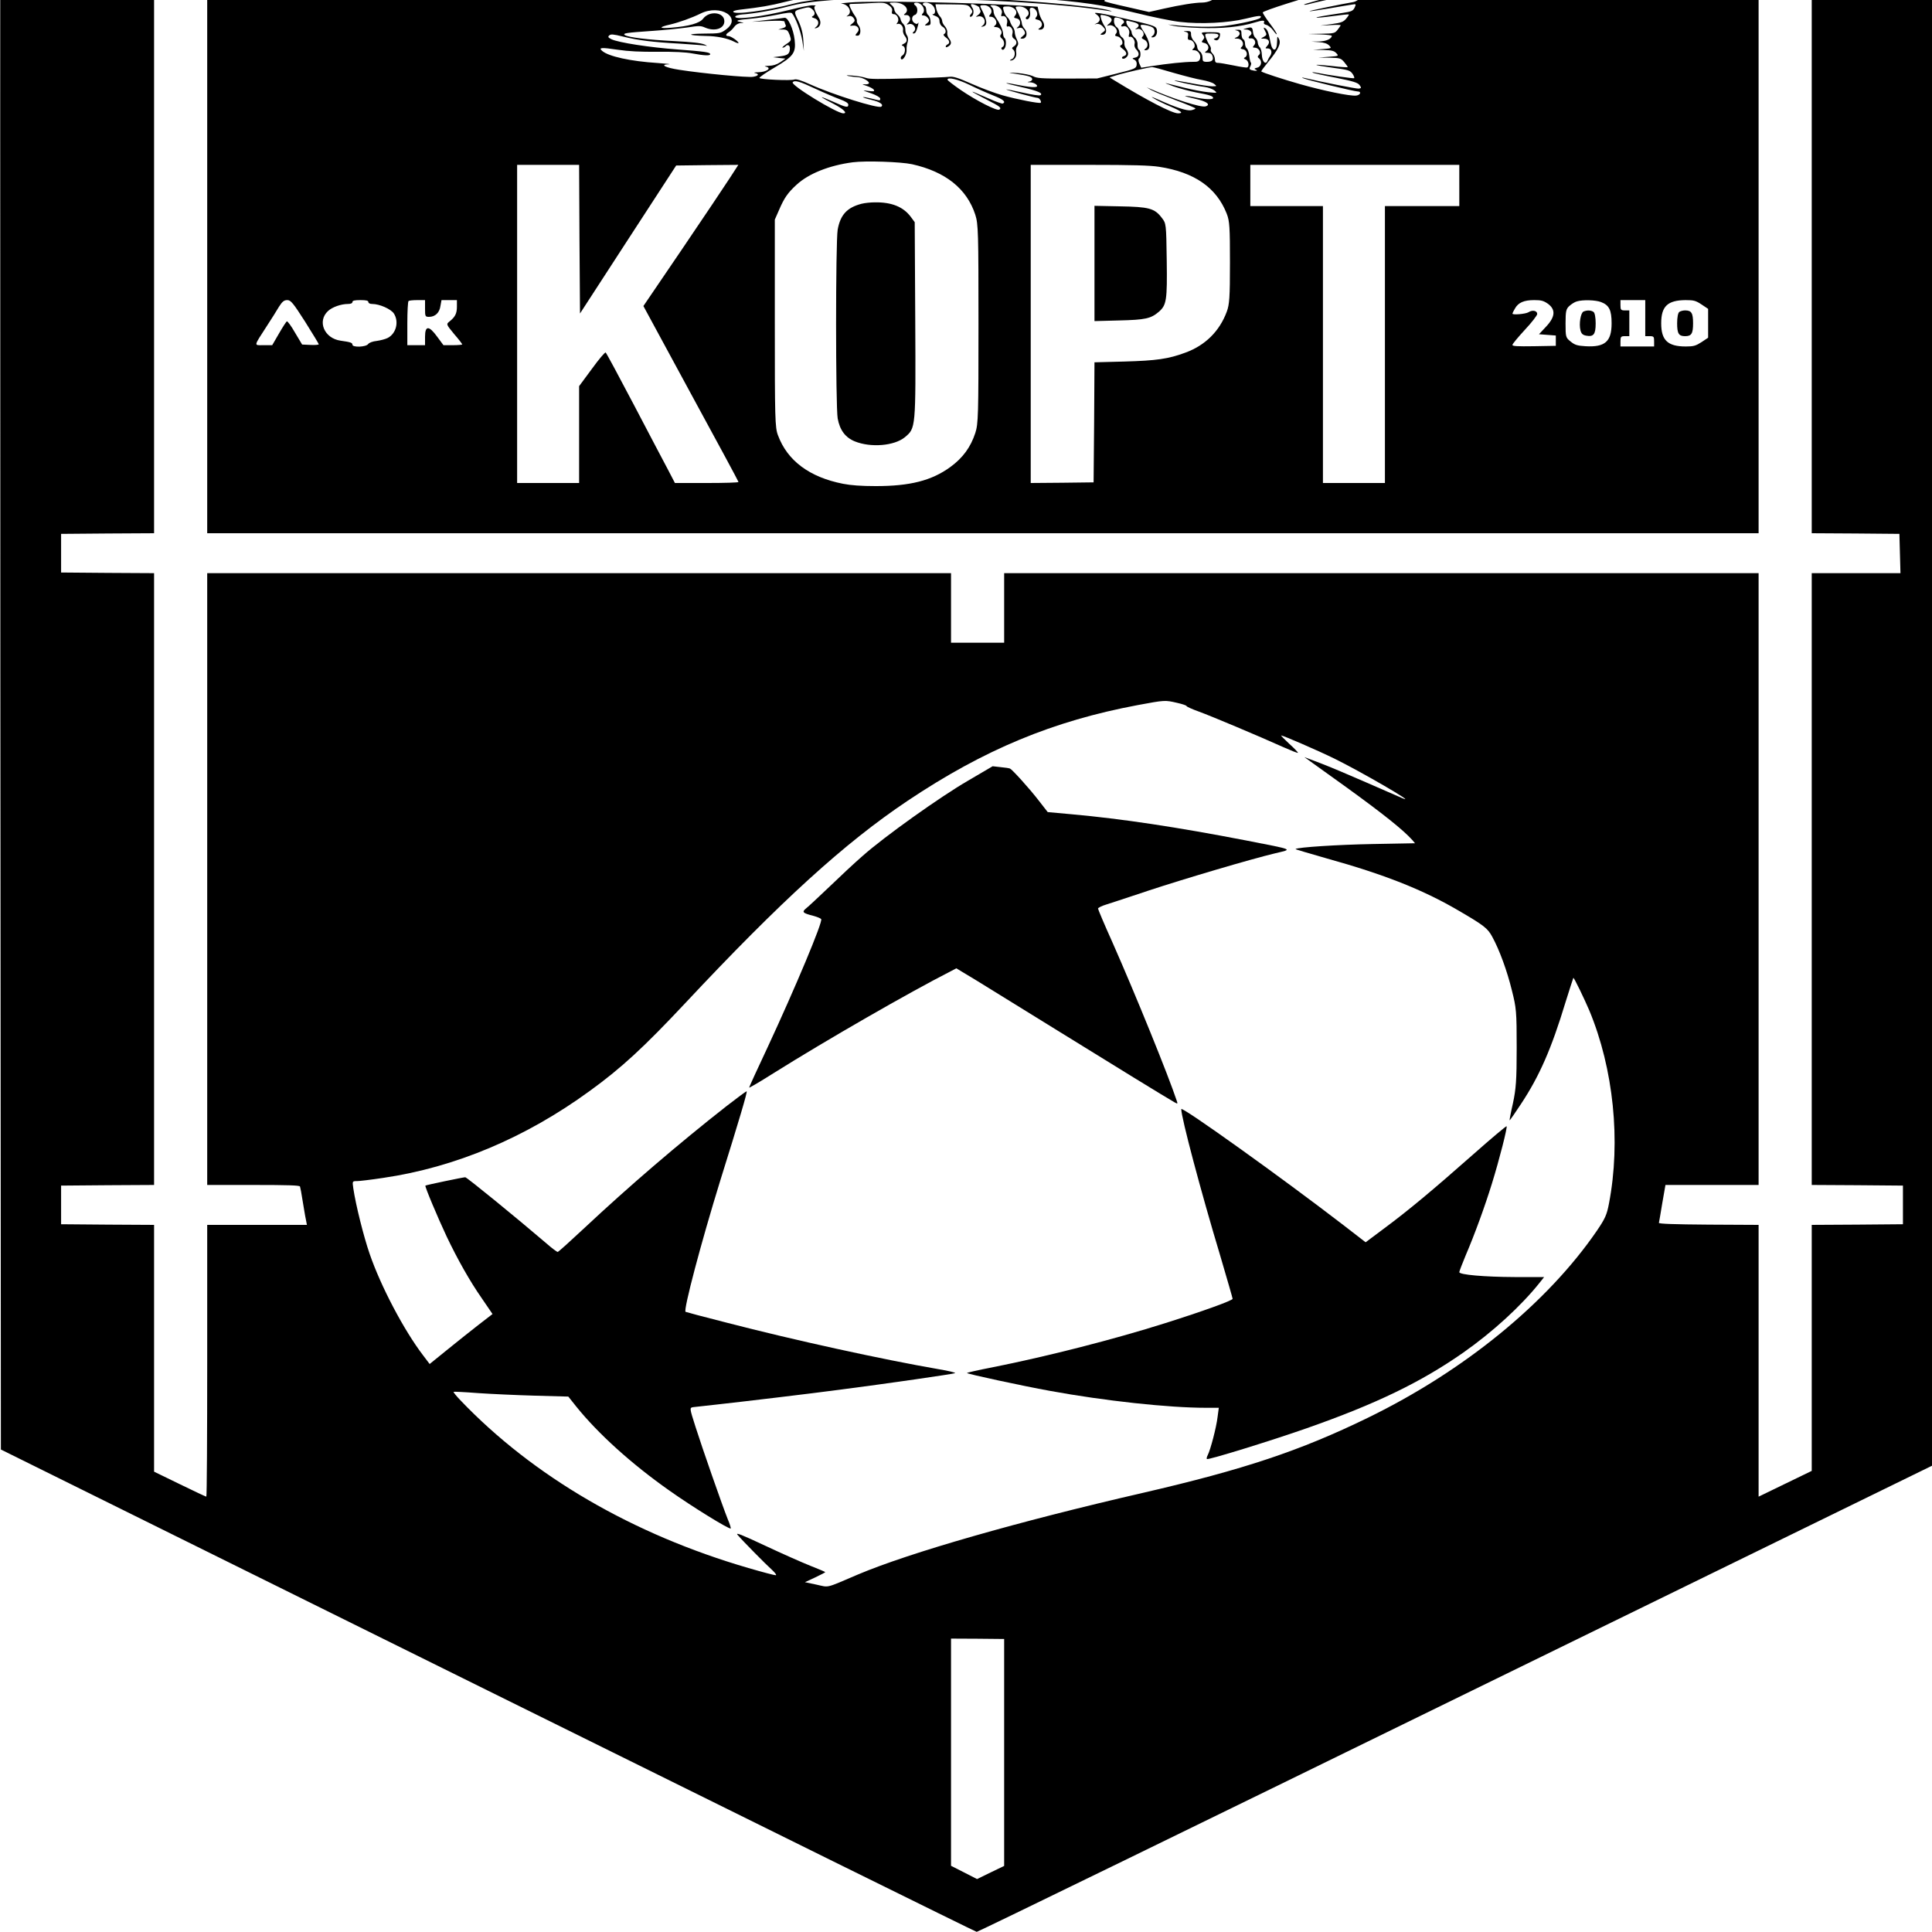 <?xml version="1.0" encoding="UTF-8" standalone="no"?> <svg xmlns="http://www.w3.org/2000/svg" version="1.0" width="120pt" height="120pt" viewBox="0 0 120 120" preserveAspectRatio="xMidYMid meet"><g transform="translate(0,120) scale(0.011,-0.008)" fill="#000000" stroke="none"><path d="M5515 15895 c-3031 -13 -5511 -23 -5513 -24 -1 0 -1 -2729 0 -6063 l3 -6062 2750 -1872 c1513 -1030 2755 -1873 2760 -1873 6 -1 1264 842 2795 1872 l2785 1872 -3 830 c-1 457 -9 2986 -18 5620 -20 6314 -16 5719 -34 5721 -8 1 -2494 -9 -5525 -21z m4715 -2680 l0 -2355 248 -2 247 -3 3 -152 3 -153 -251 0 -250 0 0 -2375 0 -2375 258 -2 257 -3 0 -150 0 -150 -257 -3 -258 -2 0 -955 0 -955 -150 -100 -150 -100 0 1055 0 1055 -282 2 c-195 2 -282 6 -281 14 1 6 10 74 19 152 l18 142 263 0 263 0 0 2375 0 2375 -2130 0 -2130 0 0 -270 0 -270 -150 0 -150 0 0 270 0 270 -2100 0 -2100 0 0 -2375 0 -2375 260 0 c200 0 261 -3 264 -12 2 -7 9 -58 15 -113 7 -55 14 -119 18 -142 l6 -43 -282 0 -281 0 0 -1055 c0 -580 -2 -1055 -5 -1055 -3 0 -71 44 -150 97 l-145 97 0 958 0 958 -262 2 -263 3 0 150 0 150 263 3 262 2 0 2375 0 2375 -262 2 -263 3 0 150 0 150 263 3 262 2 0 2335 0 2335 150 0 150 0 0 -2335 0 -2335 4380 0 4380 0 0 2355 0 2355 150 0 150 0 0 -2355z m-3480 2085 c0 -4 -33 -24 -72 -45 -80 -41 -188 -104 -188 -110 0 -2 46 21 103 50 145 76 203 98 228 85 10 -6 19 -14 19 -19 0 -4 -42 -25 -92 -46 -87 -35 -278 -132 -278 -140 0 -2 55 23 123 55 159 76 294 123 319 109 31 -17 21 -38 -24 -50 -80 -21 -230 -71 -226 -74 2 -3 26 2 52 10 80 24 218 47 227 38 18 -18 -12 -35 -100 -53 -92 -19 -225 -59 -219 -66 2 -2 26 4 53 12 52 16 186 44 211 44 17 0 19 -26 3 -36 -6 -3 -52 -15 -103 -24 -50 -10 -102 -23 -116 -29 l-25 -11 25 4 c103 20 173 27 182 18 14 -14 -29 -42 -64 -42 -40 0 -122 -18 -216 -47 l-84 -26 -121 38 c-67 20 -126 41 -130 45 -12 11 70 75 223 175 191 126 290 172 290 135z m947 -205 c2 -6 -36 -24 -84 -39 -136 -44 -254 -88 -250 -92 2 -3 17 0 33 6 54 21 297 90 301 86 12 -12 -30 -66 -55 -72 -65 -15 -252 -68 -248 -71 1 -2 52 8 112 22 60 14 119 28 131 30 20 5 21 3 12 -24 -9 -25 -18 -31 -62 -40 -123 -26 -157 -34 -153 -38 2 -2 43 3 91 12 48 9 88 15 91 13 2 -2 -5 -17 -15 -33 -15 -25 -28 -32 -82 -42 l-64 -12 58 4 c31 3 57 2 57 -1 0 -3 -8 -19 -17 -35 -16 -28 -21 -29 -93 -31 l-75 -2 68 -3 c37 -2 67 -7 67 -11 -1 -24 -31 -42 -71 -44 l-44 -1 42 -4 c30 -3 47 -11 58 -26 15 -22 15 -22 -37 -28 l-53 -6 57 -1 c47 -2 60 -6 73 -24 15 -23 15 -23 -42 -29 l-58 -6 63 -1 c59 -2 63 -4 82 -34 11 -18 20 -36 20 -39 0 -3 -39 0 -86 8 -48 7 -89 12 -91 9 -2 -2 39 -12 92 -22 88 -16 98 -20 112 -47 8 -16 12 -31 9 -34 -4 -4 -136 22 -216 43 -14 4 -22 4 -19 1 3 -4 61 -22 130 -40 102 -28 126 -39 136 -58 11 -21 10 -24 -5 -27 -13 -2 -198 48 -307 83 -15 5 -17 4 -5 -3 20 -13 287 -102 306 -102 23 0 16 -28 -8 -32 -34 -6 -187 38 -318 89 -97 38 -206 87 -218 98 -2 2 15 34 37 71 58 97 76 146 63 181 -10 26 -10 24 -11 -24 -1 -76 -27 -78 -37 -3 -9 70 -17 100 -29 110 -12 10 -12 6 -2 -20 11 -28 10 -33 -7 -46 -19 -14 -19 -14 1 -14 28 0 37 -27 19 -55 -13 -20 -13 -22 2 -21 20 1 28 -29 14 -58 -6 -11 -13 -30 -16 -40 -11 -32 -29 -3 -31 48 0 24 -6 50 -11 58 -6 7 -11 23 -12 36 0 13 -6 30 -13 38 -7 8 -13 28 -14 45 -3 38 -7 41 -36 30 -23 -9 -23 -10 -3 -10 25 -1 40 -29 24 -45 -13 -13 -13 -27 1 -24 21 5 35 -30 21 -52 -10 -17 -10 -20 3 -20 22 0 39 -38 24 -56 -9 -11 -9 -18 -1 -26 21 -21 14 -66 -9 -73 -17 -6 -19 -9 -8 -16 16 -10 -1 -12 -25 -3 -11 4 -13 12 -6 29 5 13 6 26 3 29 -3 3 -7 27 -9 53 -2 25 -8 51 -14 57 -5 5 -10 22 -10 37 0 15 -4 31 -10 34 -5 3 -10 22 -10 41 0 29 -3 34 -22 33 -17 -1 -19 -2 -5 -6 9 -2 17 -13 17 -23 0 -11 -8 -24 -17 -29 -16 -9 -16 -10 4 -11 26 0 42 -42 24 -64 -9 -11 -7 -15 9 -19 22 -6 28 -51 9 -63 -8 -5 -6 -10 5 -16 16 -9 22 -53 8 -62 -4 -2 -39 5 -77 16 -39 11 -78 20 -87 20 -13 -1 -18 7 -18 27 0 15 -6 36 -14 46 -8 11 -12 25 -9 31 2 7 -1 23 -8 35 -7 13 -15 38 -20 56 -7 33 -7 33 32 33 28 0 39 -4 39 -15 0 -9 -7 -18 -16 -22 -13 -5 -13 -7 -2 -14 14 -9 26 11 27 44 1 14 -8 17 -54 17 -53 0 -55 -1 -43 -20 10 -16 10 -24 1 -39 -10 -16 -9 -20 6 -24 24 -6 33 -44 14 -62 -13 -13 -12 -15 6 -15 14 0 23 -8 27 -24 8 -32 -2 -46 -32 -46 -21 0 -24 5 -24 34 0 18 -7 39 -15 46 -8 7 -15 23 -15 35 0 12 -8 33 -18 46 -10 13 -17 36 -17 52 1 23 -3 27 -25 26 -18 -1 -20 -3 -7 -6 15 -4 18 -12 15 -34 -3 -20 0 -29 9 -29 22 0 38 -46 23 -65 -10 -12 -10 -15 3 -15 22 0 40 -37 33 -66 -5 -20 -13 -25 -39 -24 -49 0 -146 -14 -233 -33 l-60 -13 -11 33 c-6 19 -6 36 -2 39 12 7 11 61 0 68 -5 3 -9 22 -8 41 1 19 -6 42 -16 53 -9 10 -17 27 -17 38 0 11 -7 29 -15 40 -13 17 -21 54 -11 54 1 0 17 -5 35 -11 33 -12 39 -27 19 -48 -11 -10 -10 -11 4 -6 23 9 47 -37 30 -58 -8 -10 -6 -16 9 -25 21 -14 25 -52 7 -70 -9 -9 -9 -12 0 -12 34 0 28 67 -14 153 -8 16 -14 33 -14 39 0 12 48 2 67 -14 16 -13 17 -50 1 -66 -9 -9 -9 -12 0 -12 17 0 29 28 24 59 -4 27 -12 31 -140 74 -76 25 -155 49 -177 53 -37 7 -39 6 -22 -10 22 -22 22 -52 0 -66 -17 -11 -17 -11 -1 -6 11 3 23 -3 33 -17 19 -27 19 -32 -1 -51 -13 -14 -13 -16 0 -16 22 0 29 35 13 67 -8 15 -17 42 -20 60 -6 30 -5 31 20 24 40 -11 51 -35 28 -62 -18 -20 -18 -22 -3 -16 26 9 56 -38 40 -63 -9 -15 -7 -19 8 -23 23 -6 38 -56 20 -67 -9 -6 -7 -13 9 -29 25 -25 27 -49 6 -57 -8 -4 -12 -10 -9 -16 9 -14 34 11 34 34 0 11 -5 29 -12 41 -7 12 -11 34 -9 48 1 14 -5 31 -13 39 -9 7 -16 25 -16 40 0 15 -7 33 -15 40 -8 7 -15 27 -15 45 0 28 3 32 20 28 29 -8 46 -31 32 -45 -16 -16 -15 -28 2 -22 20 8 39 -32 31 -63 -3 -15 -2 -22 4 -19 14 9 34 -32 27 -57 -2 -12 2 -31 10 -41 20 -28 17 -57 -6 -63 -18 -5 -19 -7 -4 -17 10 -8 14 -23 12 -41 -3 -26 -10 -31 -113 -66 l-110 -38 -168 -1 c-149 0 -172 2 -195 19 -16 10 -53 20 -87 24 -57 5 -57 4 -15 -5 78 -16 95 -23 98 -40 2 -9 -5 -18 -15 -21 -15 -4 -14 -5 3 -6 12 0 27 -8 34 -16 21 -26 -13 -28 -92 -7 -40 11 -74 19 -76 17 -2 -2 36 -16 85 -31 93 -29 124 -48 108 -63 -6 -5 -46 3 -100 20 -49 15 -91 26 -93 25 -3 -4 164 -66 177 -66 10 0 24 -31 17 -38 -8 -7 -132 26 -215 58 -42 16 -120 56 -174 89 -75 46 -105 59 -125 55 -15 -3 -121 -9 -237 -13 -161 -6 -216 -6 -235 4 -14 7 -47 15 -75 18 -34 4 -42 3 -25 -3 14 -4 37 -8 53 -9 28 -1 72 -36 62 -50 -3 -5 -15 -7 -28 -5 -12 2 -5 -3 15 -12 20 -9 39 -23 42 -31 5 -13 0 -14 -31 -9 -37 7 -36 6 15 -18 29 -14 52 -32 52 -41 0 -18 2 -18 -50 0 -24 8 -45 13 -47 11 -2 -2 19 -12 47 -21 49 -16 71 -37 56 -53 -18 -17 -275 94 -403 174 -48 30 -77 42 -87 37 -20 -11 -196 0 -198 12 -1 5 38 43 87 82 105 85 120 113 112 213 -7 84 -37 176 -57 172 -8 -2 -53 -10 -100 -17 l-85 -14 93 6 c61 4 92 2 92 -5 0 -6 3 -17 6 -26 4 -11 -2 -19 -17 -25 l-24 -10 26 0 c23 -1 28 -7 38 -43 10 -41 10 -44 -19 -70 -17 -16 -26 -28 -21 -28 6 0 13 5 16 10 11 18 25 10 25 -14 0 -43 -11 -56 -54 -63 l-41 -7 35 -6 35 -5 -29 -28 c-20 -18 -40 -27 -65 -28 -20 -1 -28 -3 -18 -6 38 -10 7 -43 -43 -44 -19 -1 -27 -3 -17 -6 25 -7 21 -22 -10 -29 -29 -8 -287 26 -417 54 -81 17 -113 41 -59 43 15 1 -14 5 -65 10 -150 13 -277 51 -312 94 -22 26 -5 28 87 9 64 -13 127 -17 227 -16 96 1 157 -3 196 -13 66 -17 100 -19 100 -6 0 15 -28 21 -184 37 -159 16 -332 53 -373 79 -19 13 -22 19 -13 30 9 11 22 10 78 -9 85 -29 165 -43 323 -55 69 -6 135 -13 145 -16 10 -4 6 1 -9 10 -19 11 -72 19 -170 26 -147 10 -261 29 -279 47 -14 14 7 18 154 32 65 6 152 18 195 26 70 15 79 15 104 0 55 -33 109 -8 109 49 0 71 -84 85 -120 20 -19 -35 -80 -59 -180 -70 -71 -8 -73 4 -5 25 49 16 121 51 171 85 112 76 236 -32 143 -124 -30 -30 -33 -31 -127 -32 -100 -1 -89 -15 13 -18 63 -1 122 -18 158 -43 15 -11 27 -16 27 -12 0 13 -43 54 -57 54 -18 0 -16 15 3 31 8 7 22 25 30 41 9 17 23 28 37 29 21 1 20 1 -3 8 -34 10 -16 17 60 26 36 4 101 18 145 30 59 17 82 20 87 12 19 -31 50 -142 58 -213 l9 -79 -3 80 c-2 54 -11 103 -28 153 -28 78 -28 78 29 98 27 10 35 9 48 -6 18 -20 20 -46 3 -56 -7 -5 -4 -10 10 -15 25 -9 30 -47 10 -68 -11 -11 -10 -13 1 -9 22 7 30 42 17 74 -28 64 -34 93 -22 98 6 2 -1 5 -15 5 -14 1 -71 -15 -126 -34 -162 -56 -321 -83 -311 -52 3 6 20 13 39 15 61 5 183 34 262 63 118 44 313 63 627 62 439 -1 919 -41 1180 -98 22 -5 22 -4 5 4 -38 17 -178 40 -360 61 -592 66 -1226 63 -1420 -7 -155 -56 -345 -91 -345 -63 0 5 17 12 38 15 119 19 167 30 257 61 144 50 311 68 640 67 279 0 529 -13 770 -39 269 -29 379 -51 565 -113 96 -33 210 -65 253 -71 116 -19 273 -8 370 25 76 26 96 27 83 6 -9 -14 -120 -48 -201 -62 -64 -11 -194 -8 -285 6 l-35 5 30 -10 c17 -6 84 -14 151 -17 124 -6 227 8 310 43 42 18 58 18 51 0 -3 -8 2 -16 13 -19 10 -3 28 -22 39 -43 11 -22 20 -34 20 -29 1 6 -17 43 -39 83 -22 40 -40 79 -40 85 0 13 244 119 400 174 92 32 160 40 167 18z m-1072 -660 c61 -24 134 -50 162 -56 29 -7 60 -20 69 -31 16 -17 16 -18 -12 -18 -16 0 -69 11 -119 24 -49 13 -92 23 -93 21 -5 -4 121 -42 170 -50 20 -4 45 -16 55 -27 18 -21 18 -21 -35 -14 -30 4 -91 20 -135 35 -45 16 -91 31 -102 35 -11 3 7 -7 40 -24 34 -16 92 -38 130 -48 75 -19 95 -28 95 -43 0 -14 -50 -11 -105 6 -27 8 -51 12 -53 10 -2 -2 25 -12 60 -23 62 -19 87 -45 55 -58 -26 -10 -174 54 -305 132 l-27 16 25 -21 c14 -11 76 -46 137 -78 62 -32 113 -61 113 -65 0 -4 -11 -10 -24 -14 -25 -6 -86 21 -186 83 -38 23 -46 26 -25 9 16 -14 57 -42 92 -62 64 -37 78 -54 45 -54 -34 0 -176 101 -361 257 l-26 22 40 17 c41 18 182 62 200 63 6 1 60 -19 120 -44z m-1152 -93 c40 -27 100 -64 135 -83 57 -31 74 -50 54 -63 -4 -2 -39 14 -77 38 -98 58 -102 61 -90 49 6 -5 40 -31 77 -57 74 -52 85 -63 71 -77 -13 -13 -131 70 -219 153 -41 39 -74 74 -74 79 0 23 58 4 123 -39z m-869 -31 c50 -32 113 -69 139 -82 30 -15 47 -29 47 -41 0 -26 -12 -23 -85 22 -36 22 -65 38 -65 35 0 -2 29 -25 65 -50 57 -41 83 -75 57 -75 -38 0 -299 220 -286 241 11 19 40 7 128 -50z m546 -586 c189 -58 309 -190 357 -392 17 -72 18 -139 18 -848 0 -708 -1 -776 -18 -847 -26 -109 -70 -193 -141 -264 -106 -106 -228 -148 -421 -148 -82 0 -141 6 -185 18 -189 51 -314 179 -367 376 -17 60 -18 132 -18 870 l0 805 24 75 c29 93 49 133 99 196 68 86 184 150 317 174 73 13 270 4 335 -15z m-1878 -582 l3 -577 271 574 272 575 175 3 176 2 -48 -102 c-27 -57 -147 -304 -268 -549 l-220 -445 268 -680 c148 -373 269 -682 269 -686 0 -5 -81 -8 -179 -8 l-180 0 -39 103 c-22 56 -108 282 -192 502 -84 220 -156 404 -160 408 -4 4 -39 -53 -78 -127 l-72 -134 0 -376 0 -376 -175 0 -175 0 0 1235 0 1235 175 0 175 0 2 -577z m3273 562 c199 -42 324 -161 382 -365 16 -57 18 -104 18 -380 0 -270 -3 -324 -18 -380 -41 -152 -122 -262 -234 -318 -96 -49 -163 -62 -345 -69 l-168 -6 -2 -466 -3 -466 -177 -3 -178 -2 0 1235 0 1235 328 0 c249 0 344 -4 397 -15z m1695 -145 l0 -160 -210 0 -210 0 0 -1075 0 -1075 -175 0 -175 0 0 1075 0 1075 -205 0 -205 0 0 160 0 160 590 0 590 0 0 -160z m-6517 -1058 c42 -92 77 -171 77 -175 0 -4 -21 -7 -47 -5 l-47 3 -40 92 c-21 51 -42 90 -46 88 -4 -2 -24 -45 -45 -95 l-38 -90 -48 0 c-57 0 -58 -13 16 145 26 55 58 124 70 153 19 41 29 52 47 52 20 0 33 -22 101 -168z m357 153 c0 -9 9 -15 22 -15 41 0 105 -39 122 -74 30 -64 13 -156 -35 -190 -13 -9 -41 -19 -62 -23 -22 -3 -42 -13 -48 -24 -12 -24 -89 -28 -89 -5 0 15 -10 20 -67 31 -92 18 -133 151 -71 230 24 31 74 55 113 55 16 0 25 6 25 15 0 11 12 15 45 15 33 0 45 -4 45 -15z m320 -50 c0 -62 1 -65 23 -65 34 0 59 32 64 85 l6 45 43 0 44 0 0 -51 c0 -53 -10 -80 -42 -115 -19 -21 -19 -22 26 -97 26 -41 46 -77 46 -81 0 -3 -24 -6 -53 -6 l-53 0 -35 65 c-47 89 -69 89 -69 0 l0 -65 -50 0 -50 0 0 168 c0 93 3 172 7 175 3 4 26 7 50 7 l43 0 0 -65z m6341 36 c44 -45 41 -101 -11 -177 l-40 -59 47 -5 48 -5 0 -40 0 -40 -122 -3 c-96 -2 -123 0 -123 10 0 8 32 60 70 117 39 57 70 113 70 123 0 26 -27 34 -49 14 -16 -14 -91 -23 -91 -11 0 3 6 21 14 39 19 47 51 66 109 66 40 0 53 -5 78 -29z m299 14 c46 -24 60 -62 60 -165 0 -142 -37 -187 -148 -178 -47 4 -60 10 -84 37 -27 30 -28 35 -28 140 0 95 3 112 21 135 12 15 31 32 43 36 34 14 105 11 136 -5z m250 -125 l0 -140 25 0 c23 0 25 -4 25 -40 l0 -40 -95 0 -95 0 0 40 c0 36 3 40 25 40 l25 0 0 100 0 100 -25 0 c-22 0 -25 4 -25 40 l0 40 70 0 70 0 0 -140z m318 106 l37 -34 0 -112 0 -112 -37 -34 c-33 -29 -45 -34 -89 -34 -102 0 -139 48 -139 180 0 132 36 179 138 180 46 0 57 -4 90 -34z m-2961 -3093 c29 -9 53 -20 53 -25 0 -4 31 -24 70 -43 68 -34 333 -187 480 -278 41 -25 76 -44 79 -42 2 2 -20 34 -49 70 -28 36 -49 65 -46 65 11 0 206 -116 301 -180 147 -99 474 -360 385 -308 -14 9 -104 62 -200 120 -96 58 -215 127 -265 153 l-90 47 236 -233 c210 -209 321 -331 373 -410 l16 -26 -237 -6 c-199 -5 -425 -25 -438 -39 -2 -2 78 -34 177 -73 322 -123 541 -242 739 -401 149 -119 169 -141 195 -207 41 -103 84 -265 111 -417 25 -136 27 -163 27 -445 0 -255 -4 -319 -21 -430 -12 -71 -20 -131 -19 -133 2 -1 30 55 64 126 104 216 172 428 252 792 23 101 43 186 44 188 4 3 63 -166 90 -253 137 -452 179 -1015 111 -1500 -12 -86 -21 -115 -68 -210 -279 -560 -749 -1088 -1294 -1453 -382 -256 -699 -401 -1268 -582 -706 -223 -1319 -465 -1610 -634 -189 -111 -161 -101 -235 -79 l-65 19 58 37 c31 20 57 39 57 41 0 2 -37 24 -82 48 -46 25 -161 95 -257 157 -135 87 -170 106 -156 84 33 -53 159 -228 193 -270 19 -24 29 -43 22 -43 -8 0 -77 25 -154 56 -653 261 -1216 712 -1626 1302 -24 34 -41 64 -39 66 2 2 65 -2 139 -10 74 -7 219 -16 322 -20 l187 -7 44 -76 c124 -212 312 -446 527 -654 127 -124 338 -303 346 -294 2 2 -5 35 -17 73 -32 111 -145 556 -182 717 -34 147 -34 147 -13 152 11 2 71 11 131 20 134 20 549 88 700 116 275 49 641 122 648 128 4 4 -37 18 -90 30 -324 77 -824 228 -1200 362 -126 44 -230 82 -232 84 -13 14 87 534 195 1015 108 475 155 693 150 697 -2 2 -52 -49 -113 -114 -272 -293 -553 -625 -800 -943 -81 -104 -150 -190 -154 -190 -4 0 -34 30 -65 68 -163 192 -448 512 -457 512 -11 0 -221 -60 -225 -65 -5 -4 70 -249 120 -395 61 -176 130 -345 198 -479 l61 -123 -81 -86 c-45 -48 -124 -135 -177 -194 l-97 -108 -38 69 c-107 193 -238 534 -301 787 -33 131 -78 377 -92 507 -6 57 -6 57 21 57 14 0 81 11 148 25 407 82 804 312 1166 675 178 177 306 340 536 677 543 798 903 1248 1258 1575 433 399 823 621 1301 744 153 39 153 39 222 17z m-977 -8149 l0 -881 -77 -51 -76 -51 -74 52 -73 51 0 882 0 882 150 -1 150 -2 0 -881z"></path><path d="M4800 14981 c-36 -4 -58 -8 -49 -9 39 -4 63 -64 37 -91 -11 -10 -10 -11 4 -6 11 4 20 -1 28 -15 9 -18 8 -25 -7 -42 -17 -19 -17 -20 1 -17 27 6 44 -26 28 -51 -15 -25 -15 -27 1 -27 17 0 21 52 5 80 -7 12 -11 28 -10 35 2 7 -3 25 -11 40 -8 15 -19 42 -25 60 -10 31 -9 32 17 32 16 0 61 3 102 6 67 5 76 4 97 -16 16 -15 22 -30 19 -46 -3 -16 0 -24 10 -24 19 0 33 -41 21 -64 -7 -12 -7 -16 0 -12 15 9 34 -20 31 -46 -2 -13 2 -33 9 -45 17 -30 15 -50 -5 -63 -13 -8 -14 -13 -5 -16 17 -8 15 -59 -2 -74 -8 -6 -12 -18 -9 -26 9 -23 35 34 32 71 -1 16 2 43 6 58 4 17 3 38 -3 50 -6 12 -11 34 -10 49 0 16 -5 35 -13 44 -7 9 -13 24 -14 35 -1 10 -9 27 -18 37 -9 10 -17 27 -17 37 0 10 -7 27 -17 37 -15 17 -14 18 19 18 54 0 89 -55 57 -87 -8 -8 -6 -11 7 -10 24 2 31 -37 12 -60 -11 -15 -11 -16 5 -10 25 9 46 -35 27 -58 -8 -9 -8 -15 -2 -15 11 0 16 13 26 65 3 17 3 24 0 17 -5 -10 -9 -10 -20 -1 -19 15 -18 55 1 63 18 6 20 57 3 74 -15 15 -4 26 17 19 25 -10 41 -55 27 -78 -10 -15 -9 -19 3 -19 8 0 19 -9 25 -21 9 -16 8 -24 -5 -39 -16 -18 -16 -19 2 -17 16 1 19 7 17 35 -1 19 -7 39 -13 45 -6 6 -11 23 -11 38 0 15 -4 31 -10 34 -16 10 -11 25 8 25 11 0 26 -8 35 -18 20 -22 23 -72 5 -72 -7 0 -2 -6 12 -13 18 -9 25 -21 25 -42 0 -17 8 -36 18 -43 18 -14 23 -47 7 -57 -5 -3 -1 -14 10 -25 22 -22 26 -45 10 -55 -5 -3 -10 -11 -10 -17 0 -7 6 -6 15 2 18 15 19 34 3 63 -7 12 -11 32 -9 45 1 13 -5 34 -13 47 -9 13 -16 32 -16 42 0 10 -6 27 -14 38 -7 11 -16 36 -19 56 l-5 36 91 -1 c88 -1 92 -2 107 -28 12 -23 13 -31 2 -48 -7 -11 -8 -20 -2 -20 16 0 23 46 10 70 -6 12 -9 24 -7 27 7 7 47 -16 47 -27 0 -4 3 -15 6 -23 3 -8 -3 -23 -13 -33 -15 -15 -15 -17 -2 -12 33 13 54 -43 27 -71 -11 -10 -10 -11 5 -6 25 10 21 49 -14 143 -7 19 -5 22 16 22 33 0 55 -42 37 -71 -10 -16 -9 -19 3 -19 23 0 41 -46 25 -65 -10 -12 -10 -15 3 -15 23 0 40 -36 29 -57 -7 -11 -5 -21 4 -31 16 -16 19 -58 4 -67 -6 -4 -7 -11 -4 -17 10 -16 24 12 24 48 0 17 -3 34 -7 38 -5 4 -9 20 -9 34 -1 29 -18 80 -40 124 -8 14 -14 37 -14 50 0 13 -5 29 -12 36 -9 9 -7 12 8 12 32 0 58 -34 50 -65 -4 -16 -3 -24 2 -21 18 11 35 -23 28 -55 -3 -16 -2 -28 3 -25 16 10 34 -23 28 -53 -4 -19 -1 -33 8 -41 19 -16 19 -44 0 -60 -11 -9 -13 -16 -5 -24 16 -16 12 -64 -7 -75 -10 -6 -13 -11 -7 -11 21 0 36 30 32 62 -3 18 0 40 6 50 7 12 7 26 -2 51 -7 18 -12 44 -12 56 0 12 -5 32 -12 44 -7 12 -13 31 -15 41 -2 11 -10 27 -17 35 -7 9 -16 31 -19 49 -6 30 -5 32 23 32 37 0 61 -40 42 -70 -9 -15 -8 -19 9 -23 22 -6 26 -45 7 -66 -11 -11 -10 -13 5 -8 13 5 21 0 29 -18 9 -21 8 -28 -7 -45 -16 -18 -16 -20 -2 -20 24 0 32 45 13 75 -9 13 -16 32 -16 41 0 17 -13 65 -31 112 -7 19 -5 22 15 22 42 0 71 -51 44 -78 -6 -6 -8 -15 -4 -19 13 -13 27 21 22 55 -4 23 -1 32 10 32 22 0 40 -47 26 -70 -9 -15 -8 -19 7 -23 24 -6 33 -44 14 -62 -13 -13 -13 -15 1 -15 22 0 29 35 13 67 -8 15 -18 47 -21 69 l-7 42 -67 6 c-274 26 -860 42 -992 27z"></path><path d="M4865 13418 c-82 -29 -120 -86 -135 -201 -12 -95 -12 -1371 0 -1466 12 -90 43 -148 97 -178 90 -50 222 -35 282 32 62 72 62 62 59 906 l-3 764 -22 41 c-42 78 -108 115 -203 113 -25 0 -58 -5 -75 -11z"></path><path d="M6180 12955 l0 -448 138 5 c150 5 180 14 226 68 43 52 47 90 44 398 -3 285 -3 287 -28 331 -41 74 -72 85 -237 89 l-143 4 0 -447z"></path><path d="M8941 12581 c-16 -11 -26 -95 -17 -145 5 -27 13 -37 32 -42 42 -11 54 10 54 95 0 47 -5 82 -12 89 -14 14 -37 15 -57 3z"></path><path d="M9482 12578 c-7 -7 -12 -42 -12 -88 0 -80 9 -100 45 -100 36 0 45 20 45 100 0 80 -9 100 -45 100 -12 0 -26 -5 -33 -12z"></path><path d="M5465 8938 c-159 -127 -471 -433 -594 -583 -46 -55 -130 -163 -188 -240 -59 -77 -117 -152 -130 -166 -27 -30 -22 -38 41 -60 21 -8 40 -19 43 -25 9 -24 -146 -531 -302 -993 -58 -169 -105 -311 -105 -315 0 -4 62 46 138 112 299 258 766 627 1000 791 l32 23 118 -98 c64 -54 268 -227 452 -384 310 -264 620 -526 663 -559 17 -13 18 -12 11 15 -47 195 -233 825 -363 1229 -45 137 -81 255 -81 261 0 6 21 21 48 32 26 11 132 59 236 107 205 93 579 245 716 290 100 33 114 25 -165 100 -388 103 -700 168 -983 203 l-136 17 -51 90 c-52 93 -149 240 -162 248 -5 3 -28 8 -53 11 l-45 7 -140 -113z"></path><path d="M6670 6389 c0 -65 110 -636 220 -1138 38 -178 70 -329 70 -335 0 -13 -167 -96 -381 -189 -287 -125 -665 -258 -976 -343 -79 -21 -143 -41 -143 -44 0 -7 313 -100 470 -139 306 -77 667 -131 879 -131 l73 0 -7 -72 c-7 -82 -40 -253 -55 -294 -6 -15 -8 -29 -5 -32 8 -8 360 141 563 239 392 189 646 358 885 588 167 161 326 362 430 541 l26 45 -167 0 c-172 1 -312 18 -312 38 0 7 16 64 35 127 52 167 109 382 149 560 42 186 89 440 83 446 -2 3 -87 -95 -188 -218 -229 -278 -363 -432 -501 -573 l-107 -110 -127 135 c-343 363 -914 925 -914 899z"></path></g></svg> 